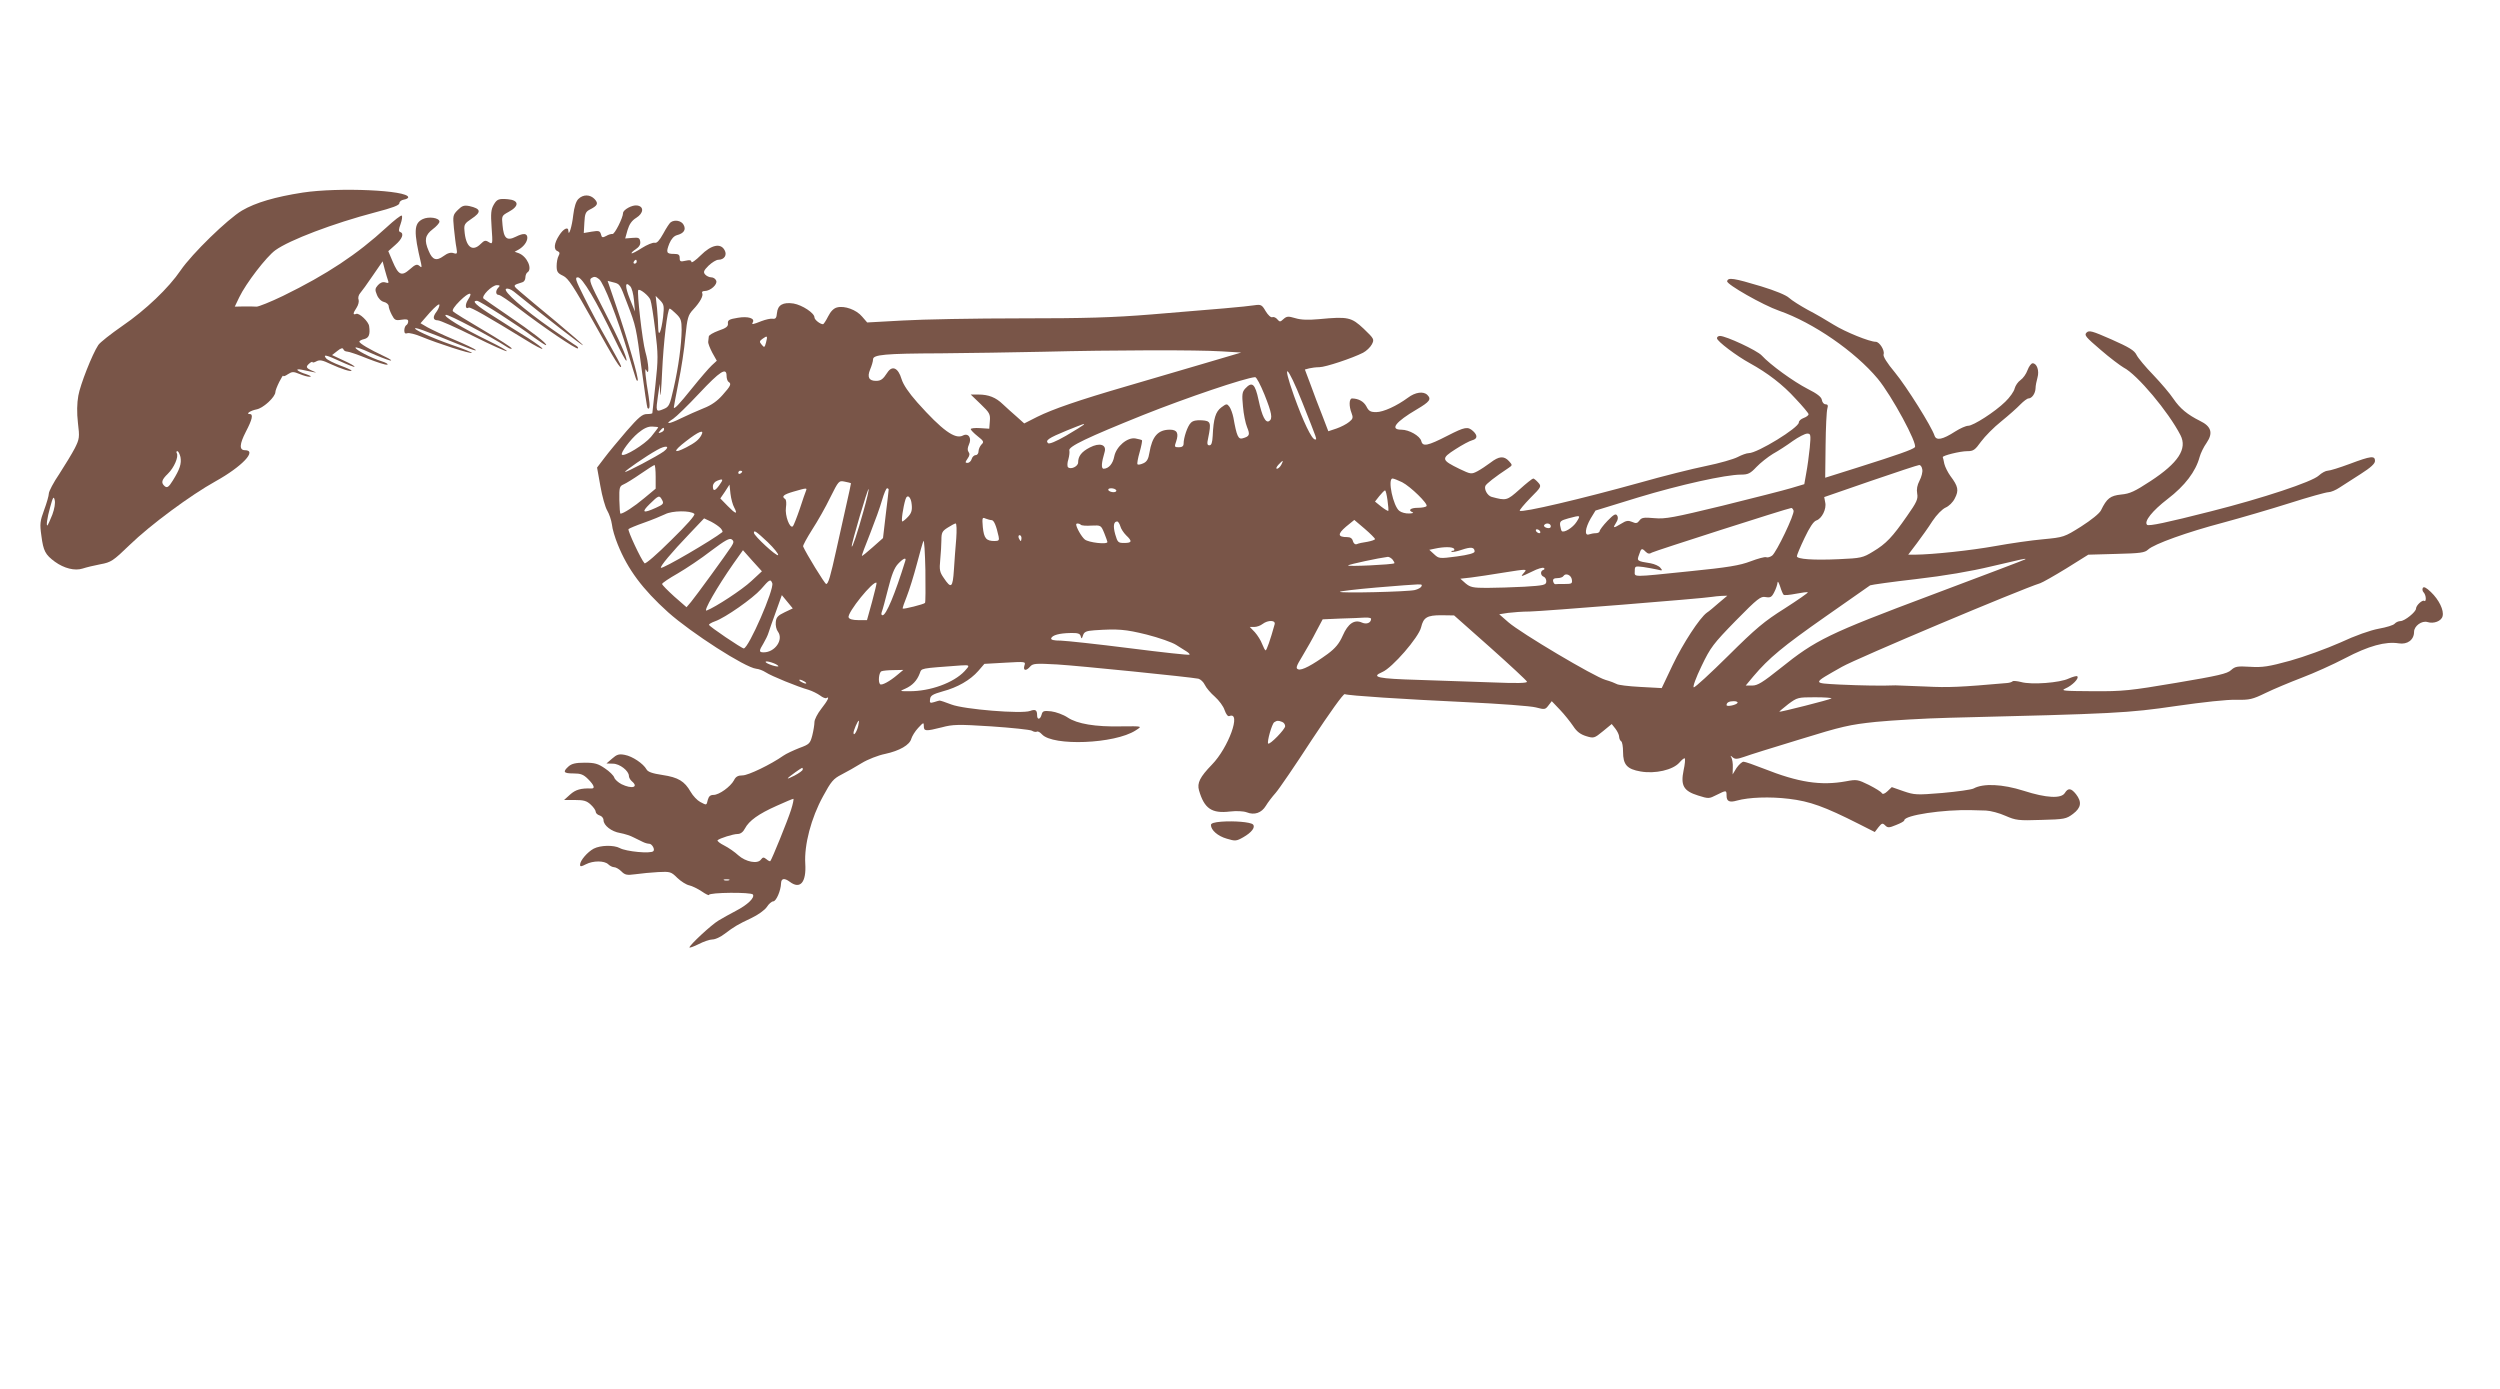 <?xml version="1.0" standalone="no"?>
<!DOCTYPE svg PUBLIC "-//W3C//DTD SVG 20010904//EN"
 "http://www.w3.org/TR/2001/REC-SVG-20010904/DTD/svg10.dtd">
<svg version="1.0" xmlns="http://www.w3.org/2000/svg"
 width="1280pt" height="711pt" viewBox="0 0 1280 711"
 preserveAspectRatio="xMidYMid meet">
<g transform="translate(0,711) scale(0.1,-0.1)"
fill="#795548" stroke="none">
<path d="M1550 6124 c-141 -22 -241 -51 -311 -92 -74 -44 -256 -221 -314 -306
-61 -90 -179 -203 -299 -285 -59 -41 -115 -85 -123 -98 -31 -47 -92 -202 -102
-259 -7 -39 -8 -87 -2 -139 9 -74 8 -82 -16 -130 -14 -27 -50 -86 -79 -131
-30 -44 -54 -90 -54 -101 0 -11 -11 -49 -24 -84 -21 -57 -23 -71 -14 -133 10
-77 20 -96 69 -132 47 -34 102 -48 142 -35 18 6 59 16 91 22 55 10 65 17 150
99 105 102 312 255 440 326 135 75 215 159 150 159 -30 0 -28 31 5 95 32 61
39 90 20 90 -23 0 3 18 35 24 35 7 96 64 96 89 0 7 9 30 20 52 11 22 20 36 20
31 0 -5 11 -1 24 8 22 14 28 14 60 1 19 -8 43 -15 53 -14 10 1 1 6 -19 13 -46
14 -63 31 -23 23 86 -18 83 -18 53 -5 -32 14 -34 20 -13 38 8 7 15 9 15 6 0
-4 9 -2 20 4 17 9 31 6 73 -14 54 -25 107 -42 107 -33 0 2 -26 14 -59 26 -32
12 -64 28 -71 36 -19 23 1 18 74 -16 37 -17 69 -29 71 -27 3 3 -22 17 -55 32
l-60 28 27 21 c18 15 28 17 31 9 2 -7 11 -12 19 -12 9 0 56 -16 105 -36 49
-19 94 -34 101 -31 7 2 -6 10 -28 17 -57 18 -135 59 -135 70 0 5 33 -6 73 -25
40 -18 86 -36 102 -40 17 -4 5 6 -30 22 -73 34 -125 65 -125 74 0 4 11 10 25
13 24 6 31 24 25 66 -3 24 -51 69 -66 63 -18 -7 -18 2 2 32 9 14 13 32 10 41
-4 9 0 24 8 33 8 9 37 49 64 89 l51 74 11 -42 c6 -23 14 -48 17 -57 5 -12 1
-14 -14 -9 -13 4 -26 -1 -38 -14 -15 -17 -16 -24 -5 -50 7 -18 22 -33 36 -36
13 -3 24 -13 24 -21 0 -8 7 -28 16 -45 14 -27 19 -30 50 -25 25 4 34 2 34 -8
0 -8 -4 -17 -10 -20 -5 -3 -10 -15 -10 -27 0 -14 5 -18 16 -14 8 3 41 -5 72
-18 82 -34 252 -89 258 -83 3 2 -43 21 -102 41 -109 38 -210 85 -185 86 8 0
58 -18 110 -39 162 -66 206 -83 196 -72 -5 5 -55 29 -110 52 -55 23 -116 52
-136 63 l-36 21 48 55 c28 31 49 48 49 39 0 -8 -7 -24 -15 -35 -21 -27 -18
-44 6 -44 12 0 95 -37 185 -82 90 -45 166 -79 169 -76 3 3 -39 26 -92 52 -136
66 -241 130 -220 134 14 3 228 -110 315 -166 12 -8 22 -10 22 -6 0 5 -66 47
-146 94 -80 47 -150 90 -155 96 -5 7 8 26 36 54 47 46 70 49 41 5 -16 -25 -14
-51 4 -40 8 5 100 -48 294 -167 43 -27 81 -47 83 -44 3 3 -30 27 -73 55 -44
27 -123 77 -176 111 -91 57 -115 80 -86 80 14 0 212 -127 291 -187 33 -24 61
-42 63 -40 7 7 -71 67 -196 152 -63 43 -119 82 -124 86 -14 12 43 69 68 69 16
0 17 -3 8 -12 -16 -16 -15 -38 2 -38 7 0 53 -31 102 -69 124 -95 296 -212 303
-205 3 3 -1 9 -9 14 -8 4 -65 44 -127 87 -144 101 -249 193 -232 204 8 4 23
-1 40 -14 174 -141 351 -278 354 -275 2 2 -60 56 -138 121 -78 64 -160 133
-182 152 -41 35 -42 34 10 50 8 2 15 13 15 24 0 11 5 23 10 26 28 17 -1 83
-45 99 l-20 7 20 11 c26 15 44 39 45 60 0 24 -19 26 -59 6 -46 -23 -62 -9 -68
59 -5 47 -4 49 31 68 56 30 54 60 -4 65 -46 4 -56 0 -72 -28 -14 -24 -16 -45
-11 -116 6 -86 6 -88 -14 -76 -17 11 -23 10 -42 -9 -43 -43 -77 -15 -83 69 -3
30 2 37 35 59 53 35 51 52 -10 66 -27 5 -37 2 -59 -20 -25 -25 -26 -30 -20
-93 4 -37 9 -82 13 -101 5 -30 4 -33 -15 -27 -14 5 -31 0 -51 -15 -37 -27 -57
-20 -76 26 -24 55 -19 81 20 111 19 14 35 32 35 39 0 20 -55 28 -86 13 -45
-22 -47 -63 -8 -227 4 -21 3 -23 -9 -12 -12 10 -21 7 -49 -18 -42 -37 -58 -30
-88 41 l-22 52 36 32 c36 31 46 59 25 66 -9 3 -8 14 2 41 7 20 10 39 6 43 -3
4 -39 -24 -79 -61 -149 -137 -304 -240 -529 -350 -64 -31 -125 -55 -135 -55
-10 1 -40 1 -66 1 l-46 -1 23 48 c34 71 139 208 185 241 72 52 295 137 512
194 88 23 123 36 123 47 0 8 10 16 23 18 12 2 22 7 22 12 0 36 -355 52 -540
24z m-626 -1354 c6 -34 -3 -62 -39 -120 -21 -34 -29 -39 -41 -30 -21 18 -17
33 16 65 31 30 56 87 45 105 -3 5 -2 10 3 10 5 0 12 -14 16 -30z m-656 -295
c-11 -27 -22 -52 -24 -54 -9 -10 -3 37 13 93 14 52 18 57 23 36 4 -15 -1 -45
-12 -75z"/>
<path d="M2961 6091 c-12 -12 -21 -41 -26 -82 -6 -57 -24 -115 -25 -81 0 23
-25 12 -47 -23 -26 -40 -30 -73 -8 -81 11 -5 12 -11 5 -24 -6 -10 -10 -34 -10
-52 0 -29 5 -37 33 -50 27 -13 53 -53 156 -237 110 -198 141 -247 141 -226 0
4 -31 62 -69 129 -38 66 -92 167 -120 224 -45 90 -49 102 -32 102 22 0 94
-120 188 -316 30 -63 57 -113 60 -111 8 8 -39 113 -117 263 -70 135 -76 152
-61 161 13 8 22 7 38 -6 24 -18 94 -198 148 -376 44 -147 44 -149 50 -143 7 7
-52 212 -109 378 l-45 132 27 -7 c36 -9 35 -7 72 -105 47 -122 47 -125 75
-339 14 -107 28 -197 30 -200 12 -12 14 10 6 60 -16 94 -22 156 -12 134 16
-35 13 33 -5 95 -15 54 -44 307 -36 315 8 8 54 -29 62 -50 5 -13 16 -83 25
-157 15 -123 15 -147 1 -276 -9 -78 -16 -144 -16 -147 0 -3 -13 -5 -28 -5 -23
0 -42 -16 -104 -87 -42 -49 -93 -110 -113 -137 l-38 -50 17 -95 c9 -52 25
-109 35 -125 10 -17 21 -49 24 -71 2 -23 16 -69 30 -103 51 -127 127 -229 258
-347 119 -106 394 -283 451 -289 13 -1 34 -9 48 -18 28 -19 166 -75 220 -90
19 -6 45 -19 59 -29 13 -10 27 -16 32 -13 19 11 7 -13 -26 -55 -19 -24 -35
-55 -35 -68 0 -13 -5 -44 -11 -68 -11 -42 -15 -46 -67 -65 -30 -12 -67 -29
-81 -39 -64 -45 -180 -101 -209 -101 -23 0 -35 -6 -44 -25 -18 -33 -76 -75
-105 -75 -16 0 -24 -7 -29 -25 -7 -29 -5 -29 -39 -11 -15 8 -37 31 -49 52 -31
54 -63 74 -144 86 -53 8 -75 16 -82 29 -16 29 -72 67 -111 74 -30 6 -41 2 -65
-19 l-29 -25 33 -1 c35 0 82 -37 82 -63 0 -8 7 -20 15 -27 37 -31 0 -41 -53
-15 -17 9 -34 24 -37 34 -3 10 -25 32 -48 47 -35 24 -52 29 -103 29 -47 0 -67
-5 -83 -19 -31 -28 -26 -36 25 -36 37 0 51 -5 75 -29 31 -31 37 -49 17 -48
-54 2 -81 -6 -109 -31 l-31 -28 56 0 c44 0 60 -4 81 -24 14 -13 25 -29 25 -36
0 -7 9 -16 20 -19 11 -3 20 -14 20 -24 0 -27 41 -59 85 -66 22 -4 54 -14 70
-23 17 -8 38 -19 47 -23 10 -5 24 -9 32 -9 14 0 31 -29 21 -38 -13 -14 -140
-2 -172 16 -30 16 -98 15 -133 -3 -32 -17 -70 -61 -70 -82 0 -11 5 -11 30 2
37 19 94 19 114 0 8 -8 22 -15 30 -15 9 0 26 -10 37 -21 19 -19 28 -21 73 -15
28 4 80 9 116 11 61 3 66 2 98 -30 19 -18 46 -35 61 -38 14 -3 43 -17 64 -31
20 -14 37 -22 37 -18 0 13 217 15 225 2 10 -17 -28 -53 -88 -84 -29 -15 -68
-37 -88 -49 -37 -22 -149 -126 -149 -138 0 -3 21 4 47 17 25 13 57 24 71 24
13 0 41 12 61 28 52 39 69 49 137 81 34 16 69 41 80 57 10 16 25 29 33 29 15
0 39 55 40 93 1 25 17 28 45 7 53 -40 85 -3 79 93 -6 96 30 234 91 345 41 76
53 90 94 111 26 13 73 40 104 59 31 19 85 40 120 47 74 16 126 46 134 78 4 13
19 38 35 55 27 29 29 30 29 9 0 -26 9 -27 92 -6 56 15 83 16 253 5 104 -7 198
-17 208 -22 9 -6 21 -8 26 -5 5 3 16 -3 26 -14 56 -61 372 -49 479 20 36 23
37 22 -74 21 -132 -3 -225 13 -273 45 -22 15 -61 29 -85 32 -38 4 -44 2 -49
-17 -7 -26 -23 -28 -23 -3 0 27 -9 32 -36 22 -42 -16 -339 8 -403 33 -31 12
-58 21 -61 20 -3 0 -15 -4 -28 -8 -20 -6 -23 -4 -20 16 2 18 15 25 64 39 76
20 142 58 183 105 l31 36 106 6 c106 6 106 6 99 -15 -8 -27 9 -29 30 -4 14 15
28 16 138 10 114 -7 677 -64 723 -73 11 -3 26 -17 33 -32 7 -15 30 -42 51 -60
21 -19 44 -49 50 -69 8 -22 17 -34 25 -30 62 24 -5 -162 -90 -249 -61 -63 -77
-94 -66 -132 27 -93 65 -119 158 -108 34 4 70 2 86 -4 40 -16 76 -3 98 33 10
17 33 47 50 66 17 19 101 142 186 273 90 136 161 236 168 233 21 -8 301 -26
621 -41 171 -8 333 -20 358 -27 45 -12 48 -11 64 10 l17 22 42 -44 c23 -24 53
-62 68 -84 18 -28 37 -42 66 -51 39 -12 42 -11 86 25 l45 37 19 -24 c10 -13
19 -32 19 -41 0 -9 5 -20 10 -23 6 -3 10 -28 10 -54 0 -66 20 -89 90 -101 75
-13 165 8 198 45 13 15 25 25 28 22 3 -3 1 -30 -6 -61 -16 -78 0 -106 74 -129
54 -17 56 -17 95 3 50 25 51 25 51 -4 0 -29 15 -36 53 -25 61 17 169 21 267 9
107 -13 180 -39 358 -129 l81 -41 19 25 c17 21 21 22 34 9 13 -13 20 -13 56 2
23 9 42 19 42 24 0 26 199 56 345 52 17 0 49 -1 73 -2 24 -1 69 -13 100 -27
53 -23 66 -25 183 -21 120 3 128 5 163 31 42 32 46 61 15 101 -25 31 -40 33
-57 6 -18 -30 -95 -26 -210 11 -110 35 -208 39 -257 12 -11 -6 -83 -16 -160
-23 -133 -11 -143 -10 -199 9 l-60 21 -22 -21 c-14 -13 -24 -17 -29 -10 -3 7
-33 25 -66 42 -57 28 -63 29 -116 19 -131 -24 -245 -6 -424 65 -48 19 -94 35
-102 35 -8 0 -24 -15 -36 -32 l-20 -33 1 36 c1 20 -3 42 -7 50 -7 12 -6 12 7
1 12 -10 23 -9 58 3 24 9 152 49 284 89 217 67 256 76 391 90 83 8 251 18 375
21 855 21 914 24 1160 60 139 20 266 34 310 32 68 -1 82 2 150 35 41 20 125
55 185 78 61 23 161 68 222 100 120 63 207 87 275 76 44 -7 78 18 78 59 0 30
40 59 69 50 32 -10 71 5 77 30 8 30 -18 84 -60 124 -23 22 -36 29 -41 21 -4
-6 -2 -17 4 -23 6 -6 11 -20 11 -31 0 -10 -3 -16 -7 -13 -8 9 -43 -22 -43 -39
0 -17 -58 -64 -80 -64 -9 0 -23 -6 -29 -13 -6 -8 -43 -19 -82 -26 -43 -8 -120
-35 -197 -71 -70 -31 -185 -73 -257 -93 -109 -30 -142 -35 -204 -31 -66 4 -77
2 -98 -17 -19 -18 -66 -29 -280 -65 -237 -40 -272 -44 -428 -43 -150 1 -166 2
-140 14 35 15 71 52 61 62 -3 4 -23 -2 -44 -11 -45 -22 -191 -33 -244 -18 -20
5 -40 7 -43 4 -4 -4 -16 -8 -28 -9 -239 -21 -300 -24 -417 -18 -74 3 -144 6
-155 6 -68 -3 -176 -1 -285 4 -143 8 -144 3 11 91 75 43 913 396 1015 428 12
4 72 38 134 76 l112 70 143 4 c123 3 146 6 163 22 31 29 202 90 384 138 89 24
243 69 341 100 97 31 187 56 199 56 12 0 38 11 57 24 20 13 69 44 109 70 50
32 72 52 72 66 0 28 -20 26 -129 -15 -51 -19 -102 -35 -113 -35 -10 0 -31 -11
-46 -25 -34 -32 -287 -116 -552 -183 -228 -58 -318 -77 -327 -69 -17 17 27 72
105 132 89 68 144 141 164 215 5 19 21 52 36 73 34 50 24 84 -34 112 -64 32
-102 63 -136 113 -17 26 -64 81 -103 122 -40 41 -79 88 -86 103 -11 23 -38 39
-128 79 -100 44 -115 48 -128 35 -13 -13 -4 -23 72 -88 47 -41 101 -81 118
-91 69 -35 230 -227 291 -346 36 -70 -11 -142 -153 -235 -81 -53 -106 -65
-151 -69 -55 -6 -73 -19 -103 -81 -8 -16 -49 -49 -102 -83 -86 -54 -89 -55
-194 -65 -58 -5 -169 -21 -246 -35 -123 -22 -315 -43 -412 -44 l-33 0 44 58
c23 31 60 82 80 114 22 33 50 61 67 69 17 7 38 27 48 48 21 40 17 61 -23 114
-13 18 -27 46 -31 62 -3 17 -7 32 -8 34 -4 8 89 31 125 31 32 0 40 6 71 49 20
27 66 74 104 104 37 30 81 69 97 86 17 17 35 31 42 31 17 0 35 25 36 52 0 13
5 37 10 55 10 35 -3 73 -25 73 -7 0 -19 -16 -26 -35 -7 -20 -23 -42 -36 -51
-13 -9 -26 -28 -30 -43 -3 -15 -25 -46 -48 -68 -53 -52 -164 -123 -190 -123
-11 0 -41 -13 -66 -29 -65 -42 -97 -48 -106 -22 -15 47 -143 251 -203 324 -41
49 -62 83 -58 93 7 19 -21 64 -40 64 -32 0 -155 50 -215 87 -35 22 -95 57
-134 77 -38 21 -81 48 -95 61 -15 14 -71 37 -143 59 -140 42 -170 47 -174 26
-3 -16 183 -122 266 -151 175 -61 389 -209 505 -348 72 -87 206 -335 190 -351
-12 -12 -85 -38 -294 -104 l-165 -52 2 166 c1 91 5 175 9 188 5 16 2 22 -9 22
-9 0 -17 10 -19 22 -2 15 -23 32 -73 57 -72 37 -191 123 -235 171 -24 26 -183
100 -214 100 -9 0 -16 -6 -15 -12 0 -15 101 -91 169 -128 89 -49 168 -109 233
-181 37 -39 67 -75 67 -80 0 -5 -11 -14 -25 -19 -14 -5 -25 -15 -25 -23 0 -27
-212 -157 -256 -157 -11 0 -36 -9 -57 -20 -21 -11 -94 -32 -163 -46 -69 -14
-221 -52 -337 -85 -299 -83 -604 -155 -616 -144 -2 3 22 32 54 65 58 58 58 60
40 80 -10 11 -21 20 -25 20 -4 0 -36 -25 -70 -56 -65 -58 -68 -58 -143 -38
-21 6 -39 38 -32 56 5 11 46 44 120 93 19 13 19 14 1 34 -26 28 -51 26 -95 -8
-20 -15 -50 -35 -67 -44 -31 -16 -34 -15 -91 12 -94 46 -96 53 -21 101 34 22
73 43 86 46 27 7 28 25 4 47 -27 24 -41 22 -129 -23 -105 -54 -129 -58 -136
-28 -7 26 -62 58 -102 58 -61 0 -30 40 79 104 66 39 76 52 54 74 -20 20 -62
14 -99 -14 -57 -42 -126 -74 -163 -74 -29 0 -38 5 -50 29 -14 26 -40 40 -73
41 -16 0 -17 -39 -3 -75 9 -23 7 -30 -12 -45 -13 -11 -42 -26 -65 -34 l-42
-14 -31 81 c-18 45 -45 116 -60 158 l-29 77 22 6 c12 3 36 6 52 6 31 0 169 46
224 74 17 9 37 28 45 43 13 26 12 28 -42 80 -63 59 -80 63 -228 49 -56 -5 -93
-4 -122 5 -37 11 -44 10 -61 -5 -16 -15 -19 -15 -31 -1 -7 9 -19 14 -26 11 -7
-3 -22 11 -34 31 -19 33 -24 35 -58 30 -45 -7 -195 -20 -528 -47 -198 -16
-339 -20 -670 -20 -231 0 -501 -5 -602 -11 l-182 -10 -26 30 c-29 35 -90 57
-128 47 -17 -4 -33 -20 -46 -46 -11 -22 -23 -40 -26 -40 -15 0 -44 23 -44 35
0 22 -62 63 -107 71 -54 8 -81 -7 -85 -49 -2 -25 -7 -31 -22 -29 -10 2 -36 -4
-57 -12 -45 -18 -52 -19 -45 -7 13 21 -23 33 -76 24 -44 -7 -53 -12 -51 -29 2
-15 -9 -24 -48 -37 -27 -10 -50 -23 -50 -30 -1 -7 -2 -19 -3 -27 -1 -8 9 -33
21 -56 l23 -41 -26 -24 c-14 -13 -59 -65 -100 -116 -70 -87 -94 -112 -94 -98
0 3 11 61 24 128 14 67 30 171 35 232 10 99 14 112 40 140 35 37 54 72 46 85
-3 6 3 10 13 10 29 0 67 34 59 53 -4 10 -15 17 -25 17 -11 0 -25 7 -32 15 -10
12 -7 20 18 45 17 16 39 30 50 30 30 0 46 24 32 49 -20 38 -68 28 -122 -26
-26 -26 -48 -41 -48 -34 0 9 -9 11 -30 6 -26 -6 -30 -4 -30 14 0 17 -6 21 -29
21 -39 0 -42 7 -24 53 10 24 24 39 39 43 35 9 48 28 34 53 -11 21 -45 28 -66
13 -6 -4 -23 -30 -38 -58 -20 -36 -33 -50 -44 -47 -10 2 -39 -10 -66 -27 -26
-17 -50 -29 -52 -27 -3 2 7 12 21 21 18 12 25 24 23 39 -3 19 -8 22 -40 19
l-37 -3 12 43 c9 30 22 49 45 63 38 24 40 58 4 63 -25 4 -72 -22 -72 -39 0
-23 -43 -109 -54 -107 -6 1 -21 -3 -32 -10 -19 -10 -23 -9 -27 8 -5 18 -11 20
-47 14 l-41 -7 3 54 c2 44 7 55 26 65 42 21 47 32 27 54 -23 25 -59 26 -84 1z
m299 -321 c0 -5 -5 -10 -11 -10 -5 0 -7 5 -4 10 3 6 8 10 11 10 2 0 4 -4 4
-10z m-14 -198 l5 -57 -26 64 c-26 65 -25 93 1 66 9 -8 17 -40 20 -73z m149
-85 c-9 -74 -24 -110 -25 -56 0 20 -3 65 -6 100 l-7 64 23 -23 c20 -21 21 -29
15 -85z m67 16 c24 -23 28 -34 28 -82 -1 -77 -16 -189 -41 -299 -20 -88 -23
-95 -53 -107 -38 -16 -39 -12 -27 70 l9 60 2 -50 c2 -27 6 22 10 110 7 151 27
325 39 325 3 0 18 -12 33 -27z m460 -147 c-7 -26 -9 -27 -22 -11 -13 15 -12
19 5 31 24 17 26 15 17 -20z m2333 -45 l100 -6 -200 -59 c-110 -32 -283 -83
-385 -113 -251 -73 -380 -118 -459 -157 l-67 -34 -39 35 c-22 19 -53 47 -70
63 -36 35 -73 50 -126 50 l-39 0 51 -49 c46 -44 50 -52 47 -87 l-3 -39 -47 3
c-27 2 -48 -1 -48 -5 0 -4 16 -21 35 -36 32 -25 34 -30 20 -43 -8 -9 -15 -24
-15 -35 0 -10 -6 -19 -14 -19 -8 0 -18 -9 -21 -20 -3 -11 -13 -20 -21 -20 -13
0 -13 3 0 22 11 15 12 25 5 34 -6 8 -6 20 2 38 16 33 -3 61 -31 46 -40 -21
-106 27 -233 169 -45 51 -72 91 -81 120 -17 58 -48 72 -73 33 -22 -34 -33 -42
-58 -42 -36 0 -46 19 -30 58 8 19 15 42 15 52 0 24 57 30 350 31 135 1 369 5
520 8 361 9 790 10 915 2z m-2535 -125 c0 -14 5 -28 10 -31 16 -10 12 -20 -30
-67 -27 -31 -58 -53 -97 -68 -32 -13 -84 -36 -117 -52 -62 -31 -87 -32 -39 -2
15 10 75 68 133 130 107 114 140 135 140 90z m2947 -134 c80 -202 77 -192 66
-192 -17 0 -61 93 -108 224 -65 183 -34 159 42 -32z m-193 38 c38 -95 43 -124
24 -136 -18 -11 -36 23 -54 107 -18 85 -33 98 -69 59 -15 -17 -17 -30 -11 -91
3 -38 13 -87 21 -106 16 -39 13 -47 -22 -57 -23 -7 -31 10 -48 106 -4 20 -13
45 -20 55 -13 17 -15 17 -42 -3 -29 -22 -40 -56 -44 -146 -2 -34 -6 -48 -17
-48 -11 0 -13 8 -6 38 16 79 13 87 -32 90 -28 2 -47 -2 -57 -13 -17 -16 -37
-76 -37 -107 0 -12 -8 -18 -24 -18 -23 0 -24 2 -14 30 14 42 5 60 -32 60 -61
0 -91 -34 -105 -118 -5 -32 -13 -46 -31 -54 -13 -6 -27 -9 -30 -5 -3 3 2 31
11 62 9 32 14 59 12 61 -2 2 -17 6 -33 9 -41 8 -99 -41 -109 -92 -7 -37 -28
-62 -54 -63 -14 0 -12 30 5 87 10 37 -26 48 -76 22 -43 -22 -60 -45 -60 -77 0
-20 -38 -38 -52 -24 -4 4 -4 23 2 40 5 18 7 39 5 45 -8 20 94 68 380 183 221
88 519 189 571 193 7 1 28 -40 48 -89z m-927 -156 c-3 -3 -43 -28 -89 -55 -52
-30 -87 -44 -92 -38 -15 14 2 26 94 64 90 36 97 39 87 29z m-2177 -12 c0 -2
-17 -24 -37 -49 -33 -39 -137 -103 -149 -91 -8 9 44 79 83 111 29 24 51 34 72
33 17 -1 31 -2 31 -4z m30 -11 c0 -5 -7 -12 -16 -15 -14 -5 -15 -4 -4 9 14 17
20 19 20 6z m191 -29 c-13 -24 -32 -39 -78 -63 -67 -34 -68 -20 -2 31 67 52
97 64 80 32z m5675 -64 c-4 -40 -12 -99 -18 -130 l-10 -57 -67 -20 c-36 -11
-194 -51 -351 -90 -252 -61 -293 -69 -349 -64 -55 5 -66 3 -77 -12 -11 -15
-18 -16 -38 -7 -19 8 -30 7 -55 -9 -41 -25 -45 -24 -27 4 10 15 12 27 6 37 -7
12 -17 7 -50 -27 -22 -23 -40 -47 -40 -53 0 -5 -9 -10 -19 -10 -11 0 -26 -3
-35 -6 -25 -9 -20 32 8 81 l25 41 218 67 c215 65 448 117 528 117 35 0 47 6
78 39 20 21 58 51 84 67 27 15 72 44 102 66 30 21 63 38 74 38 18 0 19 -5 13
-72z m-5867 -19 c-31 -23 -199 -112 -199 -105 0 6 108 81 164 112 45 26 71 21
35 -7z m3161 -69 c-6 -11 -16 -20 -22 -20 -6 0 -3 9 7 20 10 11 20 20 22 20 2
0 -1 -9 -7 -20z m-3203 -61 l0 -61 -59 -49 c-51 -43 -107 -79 -121 -79 -3 0
-5 32 -6 70 -1 64 1 71 22 80 12 5 51 29 87 54 36 25 68 45 71 45 3 1 6 -26 6
-60z m6485 38 c3 -13 -4 -39 -14 -58 -12 -23 -16 -44 -12 -66 5 -28 -2 -44
-52 -115 -75 -108 -107 -142 -174 -182 -52 -32 -62 -34 -175 -39 -131 -6 -215
0 -215 15 0 6 17 47 39 93 26 55 46 85 60 90 29 9 54 60 46 93 l-5 27 237 82
c131 45 243 82 249 82 7 1 14 -9 16 -22z m-6042 -11 c0 -3 -4 -8 -10 -11 -5
-3 -10 -1 -10 4 0 6 5 11 10 11 6 0 10 -2 10 -4z m-117 -70 c-22 -31 -33 -33
-33 -6 0 12 9 24 23 29 30 12 32 7 10 -23z m3496 15 c44 -23 133 -110 125
-122 -3 -5 -23 -9 -45 -9 -38 0 -52 -13 -26 -23 6 -3 -2 -6 -19 -6 -16 -1 -39
5 -49 13 -32 23 -62 166 -35 166 6 0 28 -9 49 -19z m-2822 -5 c1 0 -11 -55
-26 -121 -15 -66 -37 -165 -49 -220 -30 -136 -41 -175 -52 -175 -7 0 -103 157
-118 192 -2 5 19 43 46 86 28 43 70 117 93 165 43 86 44 87 74 81 16 -3 31 -7
32 -8z m-598 -124 c20 -38 8 -35 -33 7 l-38 39 24 35 23 36 5 -47 c3 -26 12
-58 19 -70z m368 86 c-3 -7 -18 -49 -32 -93 -15 -44 -31 -84 -35 -89 -16 -16
-42 55 -36 95 3 21 2 40 -4 44 -20 13 -9 23 43 38 66 19 70 20 64 5z m294
-105 c-30 -109 -59 -195 -60 -180 -2 15 82 297 86 293 3 -2 -9 -53 -26 -113z
m129 110 c0 -5 -7 -62 -15 -128 l-14 -120 -53 -47 c-29 -26 -54 -46 -55 -44
-2 1 17 52 42 114 24 61 52 138 61 171 10 34 21 61 26 61 4 0 8 -3 8 -7z
m1165 -3 c3 -5 -3 -10 -14 -10 -11 0 -23 5 -26 10 -3 6 3 10 14 10 11 0 23 -4
26 -10z m1389 -51 c4 -28 6 -53 4 -55 -2 -1 -18 8 -36 22 l-32 26 22 28 c13
16 26 29 29 29 4 1 9 -22 13 -50z m-3714 1 c10 -18 6 -23 -32 -40 -66 -30 -76
-24 -32 19 47 46 50 47 64 21z m1278 -24 c3 -29 -2 -44 -19 -62 -12 -13 -26
-24 -29 -24 -7 0 4 74 16 113 9 30 29 13 32 -27z m4515 -30 c7 -17 -88 -215
-110 -231 -10 -7 -23 -11 -30 -8 -7 3 -43 -7 -80 -21 -55 -21 -114 -31 -313
-51 -302 -31 -280 -31 -280 1 0 26 2 26 43 21 23 -4 56 -9 72 -13 27 -7 29 -6
16 9 -7 9 -29 19 -50 23 -70 11 -71 12 -59 44 11 34 14 35 34 15 11 -11 20
-12 32 -4 14 8 693 226 713 228 4 1 9 -5 12 -13z m-5628 -17 c6 -6 -37 -55
-119 -135 -71 -71 -131 -123 -136 -118 -18 19 -88 169 -82 175 4 4 40 19 80
33 40 14 88 34 107 43 36 19 131 20 150 2z m4517 -41 c-19 -30 -65 -58 -76
-47 -2 2 -6 15 -8 28 -3 22 3 26 42 37 64 17 64 17 42 -18z m-4382 -33 c7 -8
11 -17 9 -19 -50 -40 -308 -191 -315 -183 -6 6 54 78 146 174 l75 79 36 -17
c19 -10 41 -25 49 -34z m1387 42 c12 0 24 -29 36 -84 4 -19 1 -23 -21 -23 -43
0 -54 14 -60 71 -4 48 -3 52 14 44 10 -4 25 -8 31 -8z m1963 -97 c0 -4 -18
-10 -39 -14 -22 -3 -46 -8 -54 -12 -9 -3 -16 3 -20 15 -3 14 -13 21 -29 21
-49 0 -51 15 -7 53 l43 35 53 -45 c29 -25 53 -49 53 -53z m-1304 66 c3 -13 17
-34 30 -47 32 -30 30 -39 -10 -39 -31 0 -34 3 -46 44 -12 43 -8 66 10 66 5 0
12 -11 16 -24z m-840 -63 c-4 -43 -9 -115 -12 -161 -6 -92 -14 -98 -52 -41
-21 30 -23 42 -18 93 3 32 6 78 6 101 0 38 4 46 33 64 17 11 36 21 40 21 5 0
6 -35 3 -77z m638 70 c3 -4 28 -6 55 -4 48 2 48 2 65 -39 9 -22 16 -43 16 -45
0 -14 -97 -3 -116 13 -17 14 -44 62 -44 77 0 7 16 6 24 -2z m2406 -7 c0 -9 -7
-12 -20 -9 -11 3 -17 9 -14 14 8 14 34 10 34 -5z m-55 -26 c3 -5 2 -10 -4 -10
-5 0 -13 5 -16 10 -3 6 -2 10 4 10 5 0 13 -4 16 -10z m-3954 -56 c32 -31 56
-61 53 -66 -6 -10 -124 99 -124 114 0 16 12 7 71 -48z m1299 21 c0 -8 -2 -15
-4 -15 -2 0 -6 7 -10 15 -3 8 -1 15 4 15 6 0 10 -7 10 -15z m-1486 -44 c-26
-40 -181 -253 -206 -283 l-23 -27 -63 55 c-34 31 -62 59 -62 64 0 5 36 29 80
54 43 25 121 77 171 116 72 54 95 67 106 58 11 -9 11 -15 -3 -37z m992 -288
c-6 -7 -110 -33 -114 -29 -2 2 8 31 21 63 13 33 36 107 51 164 15 57 30 111
34 119 4 8 8 -59 10 -149 1 -90 1 -166 -2 -168z m2709 277 c3 -5 1 -10 -6 -10
-7 0 -10 -2 -7 -5 3 -3 26 1 52 10 47 16 66 14 66 -9 0 -8 -31 -17 -91 -25
-90 -12 -92 -11 -116 11 l-25 23 29 6 c45 10 91 10 98 -1z m-3598 -165 c-48
-45 -183 -133 -229 -151 -20 -7 54 121 137 240 l49 69 48 -54 49 -54 -54 -50z
m3283 110 c7 -9 11 -17 9 -19 -8 -7 -244 -18 -237 -11 6 6 157 38 204 44 6 0
17 -6 24 -14z m-2495 -7 c-53 -171 -98 -278 -116 -278 -7 0 -8 7 -4 18 4 9 18
62 32 117 18 72 32 108 51 128 27 29 44 35 37 15z m5734 8 c-2 -2 -218 -84
-479 -182 -530 -199 -592 -229 -775 -376 -89 -71 -116 -88 -143 -88 l-34 0 40
48 c79 93 150 152 367 304 121 85 225 157 230 161 6 3 112 18 235 32 147 17
281 40 385 65 166 39 181 43 174 36z m-2467 -54 c-17 -5 -15 -29 2 -35 8 -3
14 -15 13 -25 -1 -17 -12 -20 -112 -26 -60 -3 -147 -6 -192 -6 -71 0 -85 3
-109 23 l-27 24 54 6 c30 4 107 15 172 26 114 18 117 18 101 0 -22 -24 -19
-24 41 5 27 14 54 22 59 18 6 -3 5 -7 -2 -10z m146 -50 c3 -20 -1 -22 -37 -22
-23 0 -44 0 -48 -1 -5 0 -9 7 -11 15 -2 11 4 16 22 16 14 0 28 5 31 11 11 17
40 5 43 -19z m-4094 -18 c11 -30 -121 -333 -146 -334 -10 0 -178 113 -178 121
0 4 14 12 31 18 52 18 193 117 235 164 44 51 49 54 58 31z m5178 -59 c3 -4 32
-1 63 5 31 6 59 10 61 7 2 -2 -51 -39 -118 -82 -105 -66 -148 -102 -289 -242
-92 -91 -171 -164 -177 -162 -6 2 11 49 40 109 46 96 60 114 175 232 113 115
128 126 153 121 24 -4 31 -1 44 25 9 17 16 39 17 49 1 10 6 1 13 -19 6 -20 14
-39 18 -43z m-4667 -36 l-26 -94 -45 0 c-28 0 -46 5 -49 14 -9 23 128 192 143
177 1 -2 -9 -46 -23 -97z m2813 79 c-3 -7 -18 -15 -34 -19 -37 -9 -384 -17
-384 -9 0 3 84 13 188 22 248 20 234 20 230 6z m-3261 -133 c-34 -16 -43 -26
-45 -50 -2 -17 3 -39 11 -49 30 -41 -15 -106 -73 -106 -25 0 -25 7 -1 46 10
17 22 41 26 55 4 13 21 62 38 108 l30 84 28 -34 28 -34 -42 -20z m4783 48
c-24 -21 -51 -44 -61 -50 -37 -27 -122 -157 -175 -268 l-56 -118 -110 6 c-60
3 -115 10 -121 15 -7 4 -32 14 -57 21 -57 16 -434 240 -497 295 l-47 41 45 7
c24 3 74 7 111 7 63 1 889 67 933 75 11 2 33 4 49 5 l30 1 -44 -37z m-1170
-228 c102 -91 187 -170 188 -175 3 -8 -52 -9 -175 -4 -98 3 -270 9 -382 13
-206 6 -245 14 -184 40 51 21 187 178 199 229 12 51 31 62 103 62 l66 -1 185
-164z m-610 147 c0 -21 -23 -30 -46 -20 -39 18 -72 -4 -99 -66 -18 -41 -38
-65 -77 -94 -80 -58 -133 -86 -151 -79 -14 5 -11 15 22 69 21 35 53 91 70 125
l33 62 91 4 c51 1 107 4 125 5 17 1 32 -2 32 -6z m-494 -29 c-22 -80 -41 -133
-46 -133 -3 0 -11 15 -18 33 -6 17 -23 44 -37 60 l-26 27 23 0 c13 0 32 7 42
15 29 22 69 20 62 -2z m-655 -52 c63 -16 131 -40 151 -53 20 -12 44 -28 54
-34 11 -7 17 -14 14 -16 -3 -3 -140 12 -305 33 -165 21 -324 38 -353 39 -38 0
-52 4 -50 12 6 16 41 26 100 27 36 1 48 -3 51 -16 4 -15 6 -15 12 4 6 18 16
23 59 26 121 8 157 5 267 -22z m-1886 -161 c3 -4 -11 -3 -30 3 -19 6 -35 14
-35 18 0 9 58 -9 65 -21z m954 -26 c-56 -60 -177 -104 -284 -103 -50 0 -50 0
-20 13 36 16 60 41 74 78 11 28 -4 25 211 41 46 3 47 1 19 -29z m-344 -19
c-40 -34 -81 -56 -89 -48 -11 11 -6 61 7 66 6 3 35 6 62 6 l50 1 -30 -25z
m-475 -35 c8 -5 11 -10 5 -10 -5 0 -17 5 -25 10 -8 5 -10 10 -5 10 6 0 17 -5
25 -10z m5257 -86 c-6 -6 -267 -72 -267 -68 0 2 21 19 46 39 46 34 49 35 137
35 50 0 88 -3 84 -6z m-481 -23 c-7 -11 -56 -21 -56 -11 0 13 13 20 37 20 13
0 22 -4 19 -9z m-4502 -118 c-7 -30 -24 -55 -24 -35 0 12 21 62 27 62 2 0 0
-12 -3 -27z m2170 21 c9 -3 16 -13 16 -22 0 -16 -79 -97 -87 -89 -7 8 19 101
31 109 14 9 20 10 40 2z m-2454 -244 c0 -5 -19 -19 -42 -31 -47 -24 -46 -19 4
17 39 27 38 27 38 14z m-60 -207 c-17 -54 -98 -253 -106 -262 -2 -2 -11 2 -20
10 -14 11 -18 11 -28 -2 -17 -24 -78 -12 -116 22 -17 16 -50 39 -72 50 -22 11
-37 23 -34 27 11 10 80 32 103 32 14 0 28 10 37 28 21 40 70 75 162 116 44 20
82 36 86 36 3 0 -2 -26 -12 -57z m-317 -360 c-7 -2 -19 -2 -25 0 -7 3 -2 5 12
5 14 0 19 -2 13 -5z"/>
<path d="M6253 2903 c-36 -3 -53 -8 -53 -17 0 -26 35 -57 81 -70 43 -13 49
-13 84 7 44 25 64 52 50 66 -13 12 -96 19 -162 14z"/>
</g>
</svg>
